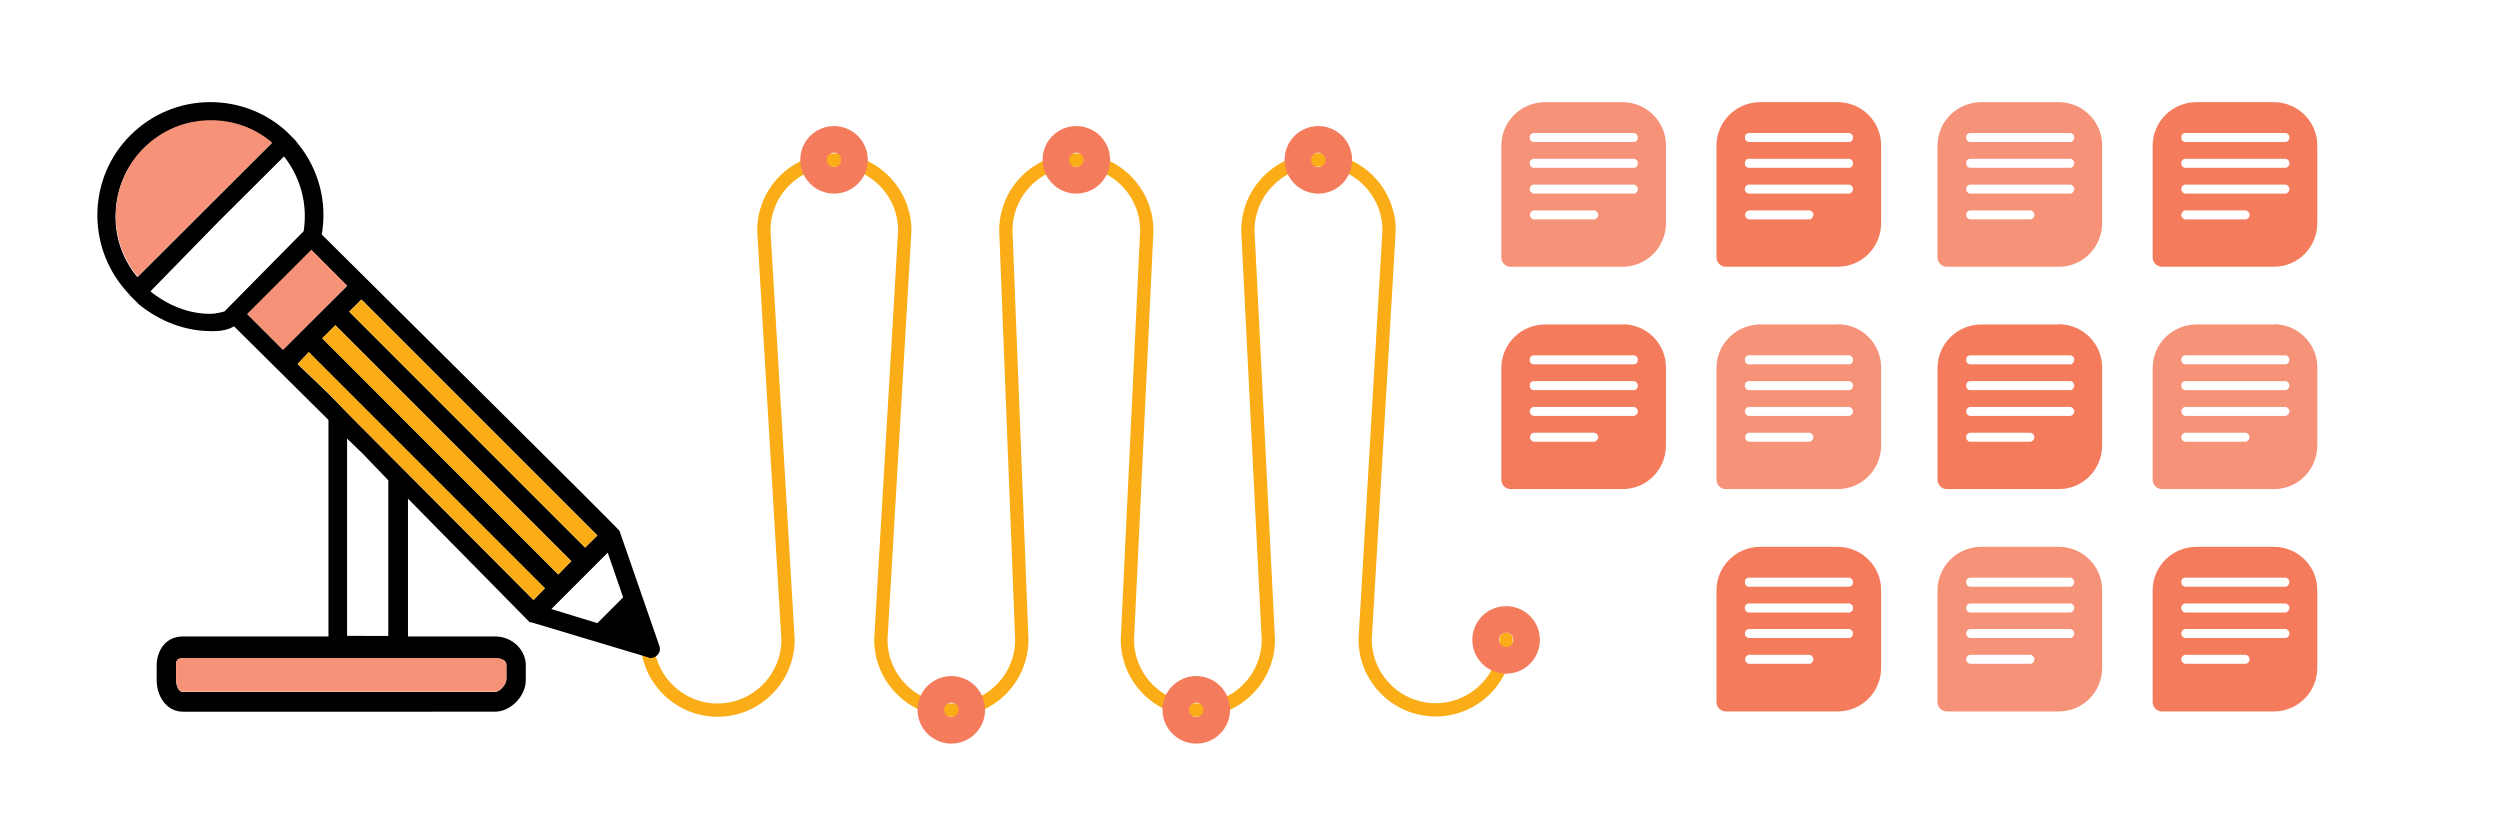 <?xml version="1.0" encoding="utf-8"?>
<!-- Generator: Adobe Illustrator 24.0.1, SVG Export Plug-In . SVG Version: 6.00 Build 0)  -->
<svg version="1.1" id="Layer_1" xmlns="http://www.w3.org/2000/svg" xmlns:xlink="http://www.w3.org/1999/xlink" x="0px" y="0px"
	 viewBox="0 0 940 313" style="enable-background:new 0 0 940 313;" xml:space="preserve">
<style type="text/css">
	.st0{fill:none;stroke:#FBAD18;stroke-width:5;stroke-linecap:round;stroke-miterlimit:10;}
	.st1{fill:#FFFFFF;}
	.st2{fill:url(#SVGID_1_);}
	.st3{fill:#FBAD17;}
	.st4{fill:#F69277;stroke:#FBAD17;stroke-linecap:round;stroke-miterlimit:10;}
	.st5{fill:#F47C5C;stroke:#FBAD17;stroke-linecap:round;stroke-miterlimit:10;}
	.st6{fill:#F47C5C;}
	.st7{fill:#231F20;}
	.st8{fill:#F69277;}
	.st9{fill:none;stroke:#FBAD17;stroke-linecap:round;stroke-miterlimit:10;}
	.st10{fill:none;stroke:#F47C5C;stroke-width:10;stroke-linecap:round;stroke-miterlimit:10;}
	.st11{fill:none;stroke:#F47C5C;stroke-width:10;stroke-miterlimit:10;}
	.st12{fill:none;stroke:#000000;stroke-miterlimit:10;}
	.st13{fill:none;stroke:#000000;stroke-width:8;stroke-linecap:round;stroke-linejoin:round;stroke-miterlimit:10;}
	.st14{fill:none;stroke:#F69277;stroke-linecap:round;stroke-miterlimit:10;}
	.st15{fill:none;stroke:#000000;stroke-width:3;stroke-linecap:round;stroke-linejoin:round;stroke-miterlimit:10;}
	.st16{fill:#FBAD18;}
	.st17{fill:none;stroke:#F47C5C;stroke-miterlimit:10;}
	.st18{fill:none;stroke:#F69277;stroke-width:3;stroke-linecap:round;stroke-miterlimit:10;}
	.st19{fill:none;stroke:#000000;stroke-width:5;stroke-miterlimit:10;}
	.st20{fill:none;stroke:#F69277;stroke-width:10;stroke-miterlimit:10;}
	.st21{fill:none;stroke:#F69277;stroke-width:10;stroke-linecap:round;stroke-linejoin:round;stroke-miterlimit:10;}
</style>
<path class="st0" d="M566.3,240.4c0,14.6-11.9,26.5-26.5,26.5s-26.5-11.9-26.5-26.5l9-153.8c0-14.6-11.9-26.5-26.5-26.5
	S469.2,72,469.2,86.7l7.7,153.8c0,14.6-11.9,26.5-26.5,26.5s-26.5-11.9-26.5-26.5l7.3-153.8c0-14.6-11.9-26.5-26.5-26.5
	S378.2,72,378.2,86.7l6,153.8c0,14.6-11.9,26.5-26.5,26.5s-26.5-11.9-26.5-26.5l9-153.8c0-14.6-11.9-26.5-26.5-26.5
	S287.2,72,287.2,86.7l9.1,153.8c0,14.6-11.9,26.5-26.5,26.5c-14.6,0-26.5-11.9-26.5-26.5"/>
<g id="XMLID_52_">
	<g>
		<path d="M247.9,242.8c0.5,1.2,0.2,2.5-0.7,3.5c-0.7,0.7-1.6,1.1-2.5,1.1c-0.3,0-0.7,0-1.2-0.3L199.8,234h-0.6l-45.8-46.5v51.8
			h32.7c6.4,0,11.6,4.9,11.6,10.9v5.5c0,6.1-5.7,11.9-11.6,11.9H68.8c-6.4,0-9.9-6.1-9.9-11.9v-5.5c0-5.2,3.1-10.9,9.9-10.9h54.7
			v-81.4l-35.5-35.2c-0.5,0.3-1,0.5-1.2,0.6l-0.1,0.1l-0.3,0.1c-2.8,1-4.6,1-6.5,1h-0.6c-9.4,0-19-3.5-27-10l-0.1-0.1l-3.4-3.4v-0.1
			l-0.6-0.6l-1.2-1.4C32.4,92,33.3,66.5,49,50.9c8.1-8.1,18.8-12.5,30.1-12.5c10.2,0,20,3.6,27.7,10.2l1.3,1.2l2.9,2.9l1,1.3
			c7.8,9.5,11.1,21.9,9,34.1l0,0.1c111.6,110.7,111.8,111.1,111.9,111.4l0.1,0.2L247.9,242.8z M234.3,224.6l-5.8-16.8l-21.2,21.2
			l17.3,5.3L234.3,224.6z M220,205.9l4.6-4.6l-88.7-88.7l-4.6,4.6L220,205.9z M209.9,216l4.9-5l-88.7-88.7l-4.9,4.9L209.9,216z
			 M200.6,225.6l4.3-4.4l-88.8-88.8l-4.2,4.5l11.8,11.3l6.9,7.1L200.6,225.6z M190.4,255.5v-5.5c0-1.6-1.6-2.5-4.3-2.5H68.8
			c-1.9,0-2.6,0.6-2.6,2.5v5.5c0,1.9,0.7,4.7,2.6,4.7h117.3C188,260.1,190.4,257.3,190.4,255.5z M146,239.1v-58.5l-9.7-10.1
			l-5.8-5.6v74.2H146z M130.5,107.5L117.1,94L93,118.1l13.4,13.4L130.5,107.5z M114.2,86.7c1.5-9.7-1.1-19.8-7.2-27.6l-0.2-0.3
			L82.3,83.2l-25.7,26.3l0.4,0.4c6.6,5.2,14.4,8.1,21.9,8.1c2.5,0,4.7-0.7,5.5-0.9l29.8-30.2L114.2,86.7z M51.8,104.1l50.4-50.3
			l-0.3-0.2c-6.4-5.3-14.3-8.1-22.7-8.1c-9.5,0-18.5,3.7-25.3,10.5c-6.3,6.3-10,14.7-10.4,23.7v0c-0.5,8.9,2.4,17.5,8,24.3
			L51.8,104.1z"/>
		<polygon class="st3" points="224.6,201.4 220,205.9 131.3,117.2 135.9,112.7 		"/>
		<polygon class="st3" points="214.8,211 209.9,216 121.1,127.2 126.1,122.3 		"/>
		<polygon class="st3" points="204.9,221.2 200.6,225.6 130.5,155.2 123.7,148.1 111.9,136.8 116.1,132.4 		"/>
		<path class="st8" d="M190.4,249.9v5.5c0,1.8-2.3,4.7-4.3,4.7H68.8c-1.9,0-2.6-2.8-2.6-4.7v-5.5c0-1.8,0.7-2.5,2.6-2.5h117.3
			C188.8,247.5,190.4,248.4,190.4,249.9z"/>
		
			<rect x="94.7" y="103.3" transform="matrix(0.707 -0.707 0.707 0.707 -47.017 111.997)" class="st8" width="34.1" height="19"/>
		<path class="st8" d="M102.2,53.7l-50.4,50.3l-0.2-0.3c-5.6-6.8-8.5-15.4-8-24.3v0c0.4-8.9,4.1-17.4,10.4-23.7
			c6.8-6.8,15.7-10.5,25.3-10.5c8.4,0,16.2,2.8,22.7,8.1L102.2,53.7z"/>
	</g>
</g>
<circle class="st10" cx="566.3" cy="240.6" r="7.7"/>
<circle class="st10" cx="313.6" cy="60.1" r="7.7"/>
<circle class="st10" cx="404.7" cy="60.1" r="7.7"/>
<circle class="st10" cx="495.7" cy="60.1" r="7.7"/>
<circle class="st10" cx="357.7" cy="266.9" r="7.7"/>
<circle class="st10" cx="449.8" cy="266.9" r="7.7"/>
<g>
	<path class="st8" d="M610.1,38.4H581c-9.1,0-16.5,7.3-16.5,16.4v42.1c0.1,1.9,1.6,3.4,3.5,3.4h42.1c9,0,16.3-7.3,16.3-16.4
		c0,0,0,0,0-0.1V54.8c0.1-9-7.2-16.3-16.2-16.4C610.1,38.4,610.1,38.4,610.1,38.4z M599.5,82.5h-22.8c-0.9-0.2-1.6-1.1-1.4-2
		c0.1-0.7,0.7-1.3,1.4-1.4h22.8c0.9,0.2,1.6,1.1,1.4,2C600.7,81.8,600.2,82.4,599.5,82.5z M614.4,72.8h-37.8c-0.9-0.2-1.6-1.1-1.4-2
		c0.1-0.7,0.7-1.3,1.4-1.4h37.8c0.9,0.2,1.6,1.1,1.4,2C615.7,72.1,615.1,72.7,614.4,72.8z M614.4,63.1h-37.8
		c-0.9-0.1-1.5-0.9-1.4-1.7c-0.1-0.9,0.5-1.6,1.4-1.7h37.8c0.8,0.1,1.5,0.9,1.4,1.7C615.9,62.3,615.3,63,614.4,63.1z M614.4,53.4
		h-37.8c-0.9-0.1-1.5-0.9-1.4-1.7c-0.1-0.9,0.5-1.6,1.4-1.7h37.8c0.8,0.1,1.5,0.9,1.4,1.7C615.9,52.6,615.3,53.3,614.4,53.4z"/>
</g>
<g>
	<path class="st6" d="M691,38.4h-29.1c-9.1,0-16.5,7.3-16.5,16.4v42.1c0.1,1.9,1.6,3.4,3.5,3.4H691c9,0,16.3-7.3,16.3-16.4
		c0,0,0,0,0-0.1V54.8c0.1-9-7.2-16.3-16.2-16.4C691,38.4,691,38.4,691,38.4z M680.4,82.5h-22.8c-0.9-0.2-1.6-1.1-1.4-2
		c0.1-0.7,0.7-1.3,1.4-1.4h22.8c0.9,0.2,1.6,1.1,1.4,2C681.6,81.8,681.1,82.4,680.4,82.5z M695.3,72.8h-37.8c-0.9-0.2-1.6-1.1-1.4-2
		c0.1-0.7,0.7-1.3,1.4-1.4h37.8c0.9,0.2,1.6,1.1,1.4,2C696.6,72.1,696,72.7,695.3,72.8z M695.3,63.1h-37.8c-0.9-0.1-1.5-0.9-1.4-1.7
		c-0.1-0.9,0.5-1.6,1.4-1.7h37.8c0.8,0.1,1.5,0.9,1.4,1.7C696.8,62.3,696.2,63,695.3,63.1z M695.3,53.4h-37.8
		c-0.9-0.1-1.5-0.9-1.4-1.7c-0.1-0.9,0.5-1.6,1.4-1.7h37.8c0.8,0.1,1.5,0.9,1.4,1.7C696.8,52.6,696.2,53.3,695.3,53.4z"/>
</g>
<g>
	<path class="st8" d="M774.1,38.4H745c-9.1,0-16.5,7.3-16.5,16.4v42.1c0.1,1.9,1.6,3.4,3.5,3.4h42.1c9,0,16.3-7.3,16.3-16.4
		c0,0,0,0,0-0.1V54.8c0.1-9-7.2-16.3-16.2-16.4C774.2,38.4,774.1,38.4,774.1,38.4z M763.5,82.5h-22.8c-0.9-0.2-1.6-1.1-1.4-2
		c0.1-0.7,0.7-1.3,1.4-1.4h22.8c0.9,0.2,1.6,1.1,1.4,2C764.8,81.8,764.2,82.4,763.5,82.5z M778.5,72.8h-37.8c-0.9-0.2-1.6-1.1-1.4-2
		c0.1-0.7,0.7-1.3,1.4-1.4h37.8c0.9,0.2,1.6,1.1,1.4,2C779.7,72.1,779.2,72.7,778.5,72.8z M778.5,63.1h-37.8
		c-0.9-0.1-1.5-0.9-1.4-1.7c-0.1-0.9,0.5-1.6,1.4-1.7h37.8c0.8,0.1,1.5,0.9,1.4,1.7C779.9,62.3,779.3,63,778.5,63.1z M778.5,53.4
		h-37.8c-0.9-0.1-1.5-0.9-1.4-1.7c-0.1-0.9,0.5-1.6,1.4-1.7h37.8c0.8,0.1,1.5,0.9,1.4,1.7C779.9,52.6,779.3,53.3,778.5,53.4z"/>
</g>
<g>
	<path class="st6" d="M855,38.4h-29.1c-9.1,0-16.5,7.3-16.5,16.4v42.1c0.1,1.9,1.6,3.4,3.5,3.4H855c9,0,16.3-7.3,16.3-16.4
		c0,0,0,0,0-0.1V54.8c0.1-9-7.2-16.3-16.2-16.4C855.1,38.4,855,38.4,855,38.4z M844.4,82.5h-22.8c-0.9-0.2-1.6-1.1-1.4-2
		c0.1-0.7,0.7-1.3,1.4-1.4h22.8c0.9,0.2,1.6,1.1,1.4,2C845.7,81.8,845.1,82.4,844.4,82.5z M859.4,72.8h-37.8c-0.9-0.2-1.6-1.1-1.4-2
		c0.1-0.7,0.7-1.3,1.4-1.4h37.8c0.9,0.2,1.6,1.1,1.4,2C860.6,72.1,860.1,72.7,859.4,72.8z M859.4,63.1h-37.8
		c-0.9-0.1-1.5-0.9-1.4-1.7c-0.1-0.9,0.5-1.6,1.4-1.7h37.8c0.8,0.1,1.5,0.9,1.4,1.7C860.8,62.3,860.2,63,859.4,63.1z M859.4,53.4
		h-37.8c-0.9-0.1-1.5-0.9-1.4-1.7c-0.1-0.9,0.5-1.6,1.4-1.7h37.8c0.8,0.1,1.5,0.9,1.4,1.7C860.8,52.6,860.2,53.3,859.4,53.4z"/>
</g>
<g>
	<path class="st6" d="M610.1,122H581c-9.1,0-16.5,7.3-16.5,16.4v42.1c0.1,1.9,1.6,3.4,3.5,3.4h42.1c9,0,16.3-7.3,16.3-16.4
		c0,0,0,0,0-0.1v-29.1c0.1-9-7.2-16.3-16.2-16.4C610.1,122,610.1,122,610.1,122z M599.5,166.1h-22.8c-0.9-0.2-1.6-1.1-1.4-2
		c0.1-0.7,0.7-1.3,1.4-1.4h22.8c0.9,0.2,1.6,1.1,1.4,2C600.7,165.4,600.2,165.9,599.5,166.1z M614.4,156.4h-37.8
		c-0.9-0.2-1.6-1.1-1.4-2c0.1-0.7,0.7-1.3,1.4-1.4h37.8c0.9,0.2,1.6,1.1,1.4,2C615.7,155.7,615.1,156.2,614.4,156.4z M614.4,146.7
		h-37.8c-0.9-0.1-1.5-0.9-1.4-1.7c-0.1-0.9,0.5-1.6,1.4-1.7h37.8c0.8,0.1,1.5,0.9,1.4,1.7C615.9,145.8,615.3,146.6,614.4,146.7z
		 M614.4,137h-37.8c-0.9-0.1-1.5-0.9-1.4-1.7c-0.1-0.9,0.5-1.6,1.4-1.7h37.8c0.8,0.1,1.5,0.9,1.4,1.7
		C615.9,136.1,615.3,136.9,614.4,137z"/>
</g>
<g>
	<path class="st8" d="M691,122h-29.1c-9.1,0-16.5,7.3-16.5,16.4v42.1c0.1,1.9,1.6,3.4,3.5,3.4H691c9,0,16.3-7.3,16.3-16.4
		c0,0,0,0,0-0.1v-29.1c0.1-9-7.2-16.3-16.2-16.4C691,122,691,122,691,122z M680.4,166.1h-22.8c-0.9-0.2-1.6-1.1-1.4-2
		c0.1-0.7,0.7-1.3,1.4-1.4h22.8c0.9,0.2,1.6,1.1,1.4,2C681.6,165.4,681.1,165.9,680.4,166.1z M695.3,156.4h-37.8
		c-0.9-0.2-1.6-1.1-1.4-2c0.1-0.7,0.7-1.3,1.4-1.4h37.8c0.9,0.2,1.6,1.1,1.4,2C696.6,155.7,696,156.2,695.3,156.4z M695.3,146.7
		h-37.8c-0.9-0.1-1.5-0.9-1.4-1.7c-0.1-0.9,0.5-1.6,1.4-1.7h37.8c0.8,0.1,1.5,0.9,1.4,1.7C696.8,145.8,696.2,146.6,695.3,146.7z
		 M695.3,137h-37.8c-0.9-0.1-1.5-0.9-1.4-1.7c-0.1-0.9,0.5-1.6,1.4-1.7h37.8c0.8,0.1,1.5,0.9,1.4,1.7
		C696.8,136.1,696.2,136.9,695.3,137z"/>
</g>
<g>
	<path class="st6" d="M774.1,122H745c-9.1,0-16.5,7.3-16.5,16.4v42.1c0.1,1.9,1.6,3.4,3.5,3.4h42.1c9,0,16.3-7.3,16.3-16.4
		c0,0,0,0,0-0.1v-29.1c0.1-9-7.2-16.3-16.2-16.4C774.2,122,774.1,122,774.1,122z M763.5,166.1h-22.8c-0.9-0.2-1.6-1.1-1.4-2
		c0.1-0.7,0.7-1.3,1.4-1.4h22.8c0.9,0.2,1.6,1.1,1.4,2C764.8,165.4,764.2,165.9,763.5,166.1z M778.5,156.4h-37.8
		c-0.9-0.2-1.6-1.1-1.4-2c0.1-0.7,0.7-1.3,1.4-1.4h37.8c0.9,0.2,1.6,1.1,1.4,2C779.7,155.7,779.2,156.2,778.5,156.4z M778.5,146.7
		h-37.8c-0.9-0.1-1.5-0.9-1.4-1.7c-0.1-0.9,0.5-1.6,1.4-1.7h37.8c0.8,0.1,1.5,0.9,1.4,1.7C779.9,145.8,779.3,146.6,778.5,146.7z
		 M778.5,137h-37.8c-0.9-0.1-1.5-0.9-1.4-1.7c-0.1-0.9,0.5-1.6,1.4-1.7h37.8c0.8,0.1,1.5,0.9,1.4,1.7
		C779.9,136.1,779.3,136.9,778.5,137z"/>
</g>
<g>
	<path class="st8" d="M855,122h-29.1c-9.1,0-16.5,7.3-16.5,16.4v42.1c0.1,1.9,1.6,3.4,3.5,3.4H855c9,0,16.3-7.3,16.3-16.4
		c0,0,0,0,0-0.1v-29.1c0.1-9-7.2-16.3-16.2-16.4C855.1,122,855,122,855,122z M844.4,166.1h-22.8c-0.9-0.2-1.6-1.1-1.4-2
		c0.1-0.7,0.7-1.3,1.4-1.4h22.8c0.9,0.2,1.6,1.1,1.4,2C845.7,165.4,845.1,165.9,844.4,166.1z M859.4,156.4h-37.8
		c-0.9-0.2-1.6-1.1-1.4-2c0.1-0.7,0.7-1.3,1.4-1.4h37.8c0.9,0.2,1.6,1.1,1.4,2C860.6,155.7,860.1,156.2,859.4,156.4z M859.4,146.7
		h-37.8c-0.9-0.1-1.5-0.9-1.4-1.7c-0.1-0.9,0.5-1.6,1.4-1.7h37.8c0.8,0.1,1.5,0.9,1.4,1.7C860.8,145.8,860.2,146.6,859.4,146.7z
		 M859.4,137h-37.8c-0.9-0.1-1.5-0.9-1.4-1.7c-0.1-0.9,0.5-1.6,1.4-1.7h37.8c0.8,0.1,1.5,0.9,1.4,1.7
		C860.8,136.1,860.2,136.9,859.4,137z"/>
</g>
<g>
	<path class="st6" d="M691,205.6h-29.1c-9.1,0-16.5,7.3-16.5,16.4v42.1c0.1,1.9,1.6,3.4,3.5,3.4H691c9,0,16.3-7.3,16.3-16.4
		c0,0,0,0,0-0.1V222c0.1-9-7.2-16.3-16.2-16.4C691,205.6,691,205.6,691,205.6z M680.4,249.6h-22.8c-0.9-0.2-1.6-1.1-1.4-2
		c0.1-0.7,0.7-1.3,1.4-1.4h22.8c0.9,0.2,1.6,1.1,1.4,2C681.6,248.9,681.1,249.5,680.4,249.6z M695.3,239.9h-37.8
		c-0.9-0.2-1.6-1.1-1.4-2c0.1-0.7,0.7-1.3,1.4-1.4h37.8c0.9,0.2,1.6,1.1,1.4,2C696.6,239.3,696,239.8,695.3,239.9z M695.3,230.3
		h-37.8c-0.9-0.1-1.5-0.9-1.4-1.7c-0.1-0.9,0.5-1.6,1.4-1.7h37.8c0.8,0.1,1.5,0.9,1.4,1.7C696.8,229.4,696.2,230.2,695.3,230.3z
		 M695.3,220.6h-37.8c-0.9-0.1-1.5-0.9-1.4-1.7c-0.1-0.9,0.5-1.6,1.4-1.7h37.8c0.8,0.1,1.5,0.9,1.4,1.7
		C696.8,219.7,696.2,220.5,695.3,220.6z"/>
</g>
<g>
	<path class="st8" d="M774.1,205.6H745c-9.1,0-16.5,7.3-16.5,16.4v42.1c0.1,1.9,1.6,3.4,3.5,3.4h42.1c9,0,16.3-7.3,16.3-16.4
		c0,0,0,0,0-0.1V222c0.1-9-7.2-16.3-16.2-16.4C774.2,205.6,774.1,205.6,774.1,205.6z M763.5,249.6h-22.8c-0.9-0.2-1.6-1.1-1.4-2
		c0.1-0.7,0.7-1.3,1.4-1.4h22.8c0.9,0.2,1.6,1.1,1.4,2C764.8,248.9,764.2,249.5,763.5,249.6z M778.5,239.9h-37.8
		c-0.9-0.2-1.6-1.1-1.4-2c0.1-0.7,0.7-1.3,1.4-1.4h37.8c0.9,0.2,1.6,1.1,1.4,2C779.7,239.3,779.2,239.8,778.5,239.9z M778.5,230.3
		h-37.8c-0.9-0.1-1.5-0.9-1.4-1.7c-0.1-0.9,0.5-1.6,1.4-1.7h37.8c0.8,0.1,1.5,0.9,1.4,1.7C779.9,229.4,779.3,230.2,778.5,230.3z
		 M778.5,220.6h-37.8c-0.9-0.1-1.5-0.9-1.4-1.7c-0.1-0.9,0.5-1.6,1.4-1.7h37.8c0.8,0.1,1.5,0.9,1.4,1.7
		C779.9,219.7,779.3,220.5,778.5,220.6z"/>
</g>
<g>
	<path class="st6" d="M855,205.6h-29.1c-9.1,0-16.5,7.3-16.5,16.4v42.1c0.1,1.9,1.6,3.4,3.5,3.4H855c9,0,16.3-7.3,16.3-16.4
		c0,0,0,0,0-0.1V222c0.1-9-7.2-16.3-16.2-16.4C855.1,205.6,855,205.6,855,205.6z M844.4,249.6h-22.8c-0.9-0.2-1.6-1.1-1.4-2
		c0.1-0.7,0.7-1.3,1.4-1.4h22.8c0.9,0.2,1.6,1.1,1.4,2C845.7,248.9,845.1,249.5,844.4,249.6z M859.4,239.9h-37.8
		c-0.9-0.2-1.6-1.1-1.4-2c0.1-0.7,0.7-1.3,1.4-1.4h37.8c0.9,0.2,1.6,1.1,1.4,2C860.6,239.3,860.1,239.8,859.4,239.9z M859.4,230.3
		h-37.8c-0.9-0.1-1.5-0.9-1.4-1.7c-0.1-0.9,0.5-1.6,1.4-1.7h37.8c0.8,0.1,1.5,0.9,1.4,1.7C860.8,229.4,860.2,230.2,859.4,230.3z
		 M859.4,220.6h-37.8c-0.9-0.1-1.5-0.9-1.4-1.7c-0.1-0.9,0.5-1.6,1.4-1.7h37.8c0.8,0.1,1.5,0.9,1.4,1.7
		C860.8,219.7,860.2,220.5,859.4,220.6z"/>
</g>
</svg>
